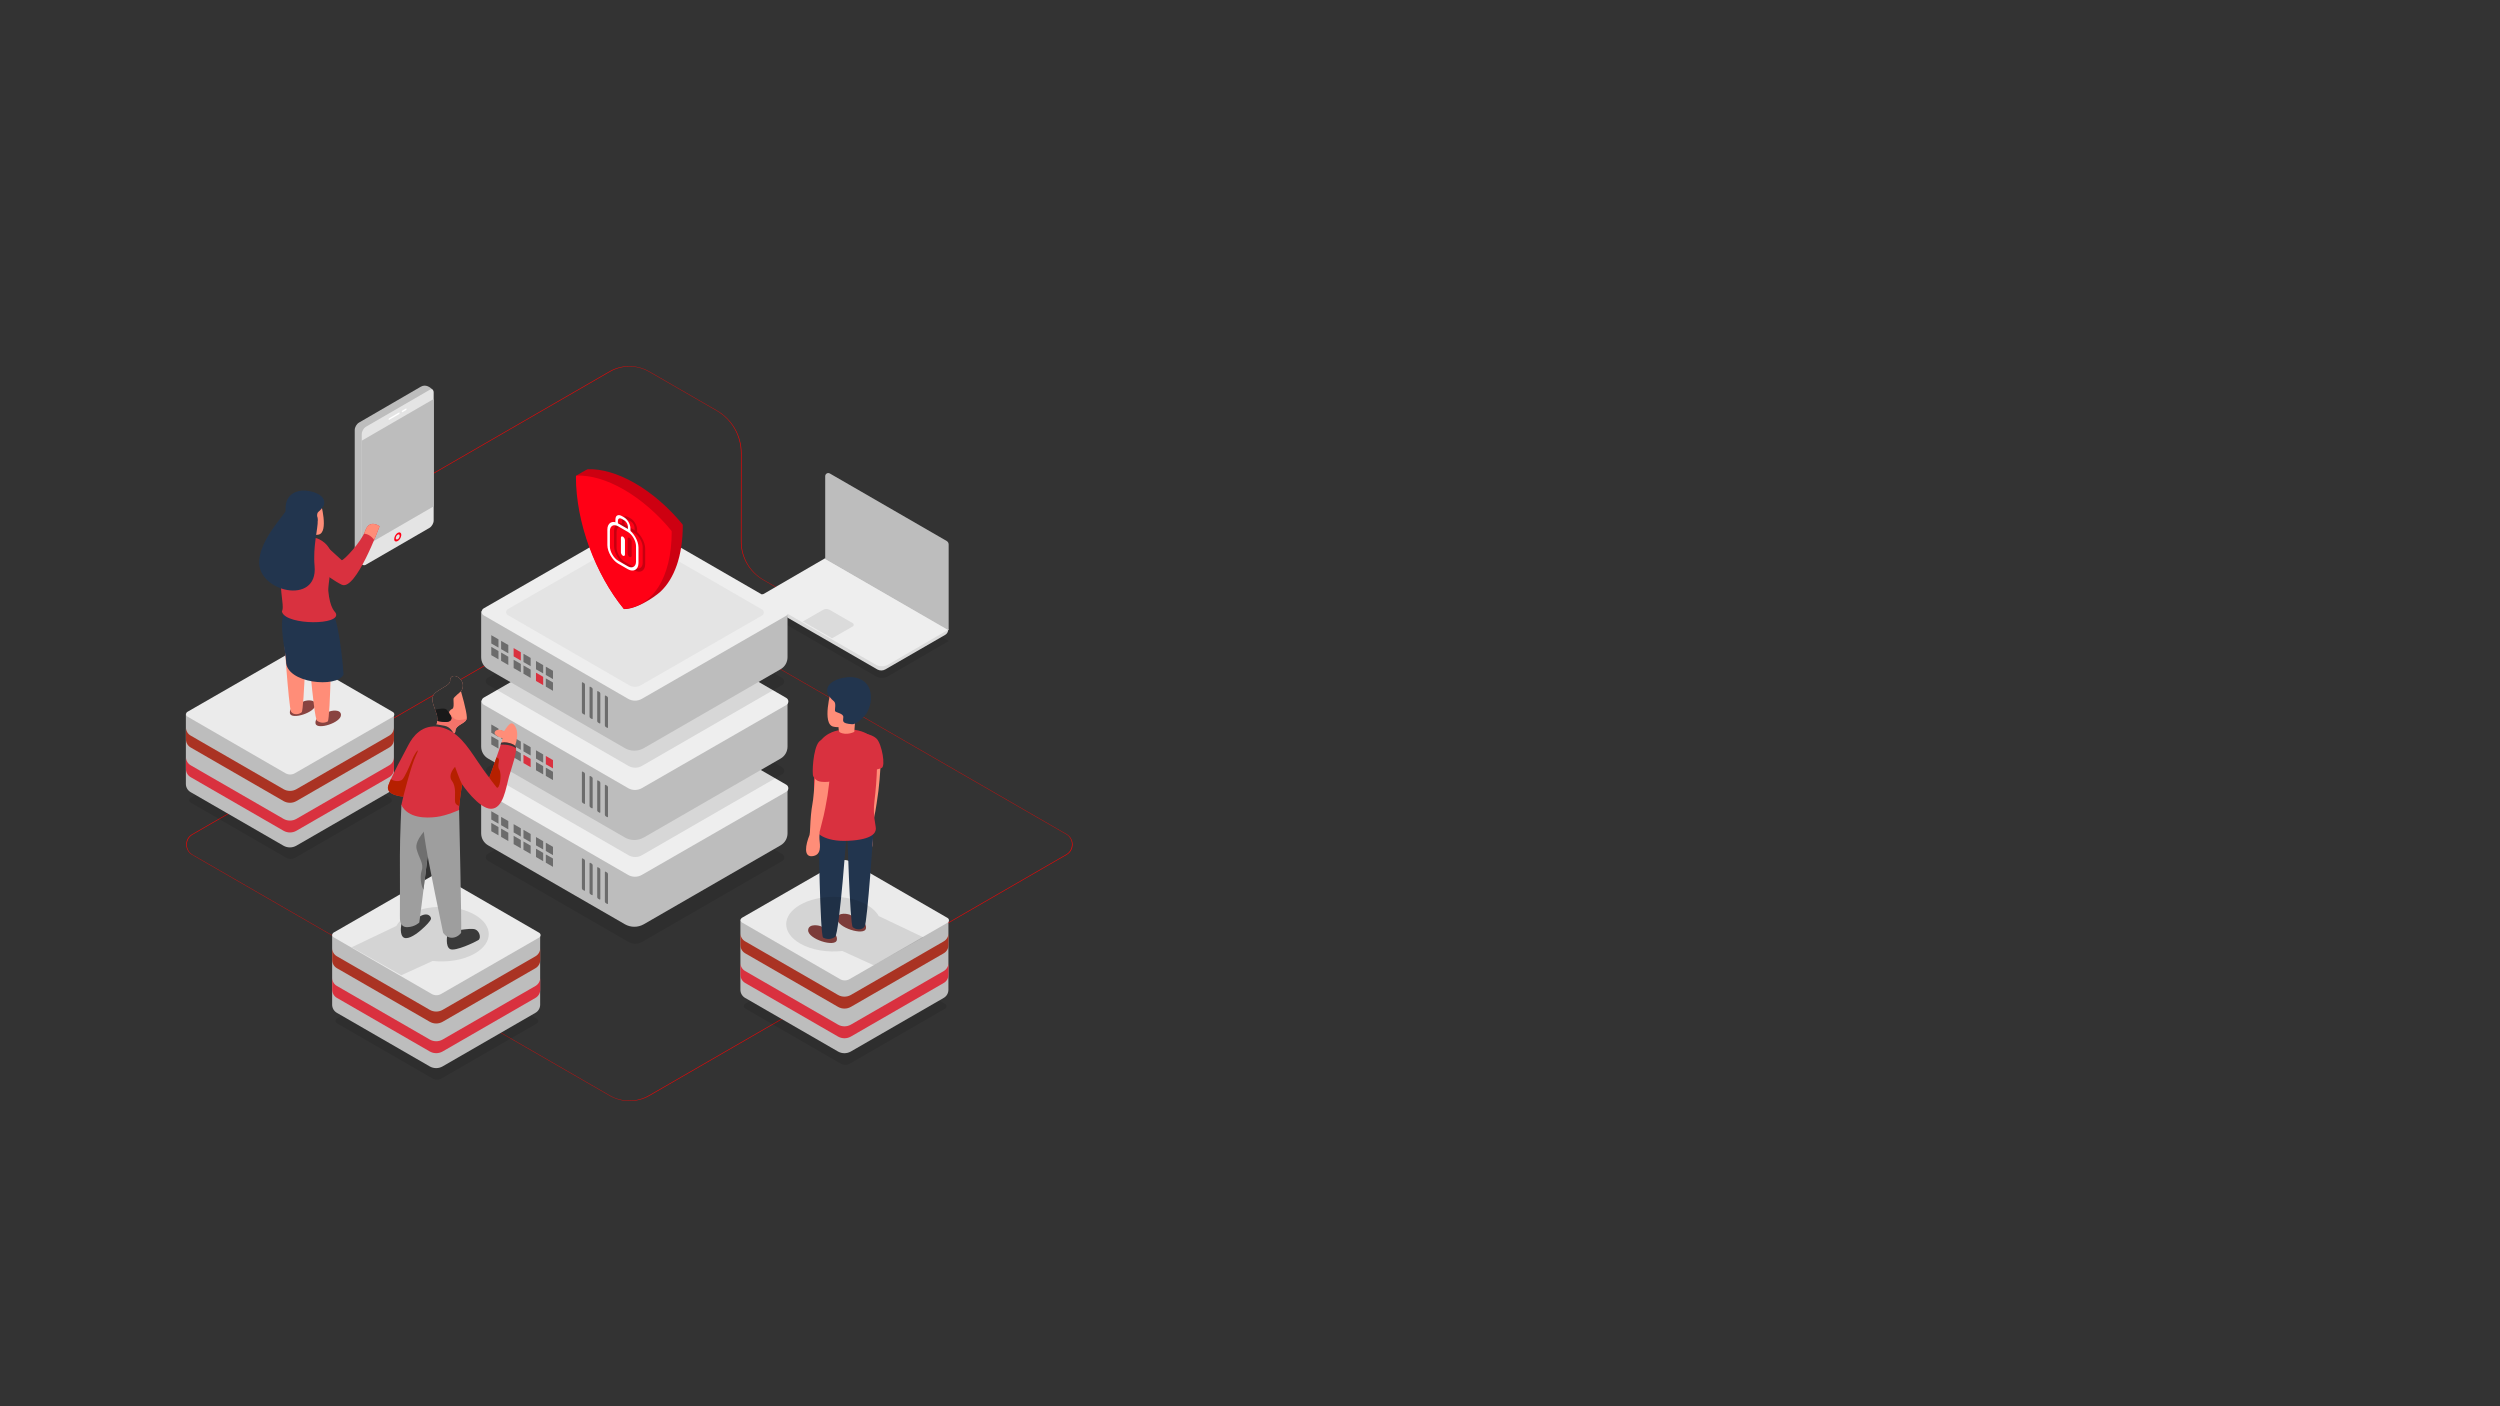 <?xml version="1.0" encoding="utf-8"?>
<!-- Generator: Adobe Illustrator 24.1.3, SVG Export Plug-In . SVG Version: 6.00 Build 0)  -->
<svg version="1.1" id="Layer_1" xmlns="http://www.w3.org/2000/svg" xmlns:xlink="http://www.w3.org/1999/xlink" x="0px" y="0px"
	 viewBox="0 0 4096 2304" style="enable-background:new 0 0 4096 2304;" xml:space="preserve">
<rect x="0" y="0" width="4096" height="2304" fill="#333333" stroke="none"/>
<style type="text/css">
	.st0{fill:none;stroke:#FF0000;stroke-width:0.38;stroke-linecap:round;stroke-linejoin:round;stroke-miterlimit:1.5;}
	.st1{fill-rule:evenodd;clip-rule:evenodd;fill:#BDBDBD;}
	.st2{fill-rule:evenodd;clip-rule:evenodd;fill:#E4E4E4;}
	.st3{clip-path:url(#SVGID_1_);}
	.st4{fill-rule:evenodd;clip-rule:evenodd;fill:#FF0015;}
	.st5{fill-rule:evenodd;clip-rule:evenodd;fill:#FFFFFF;}
	.st6{fill-rule:evenodd;clip-rule:evenodd;fill-opacity:0.1;}
	.st7{fill-rule:evenodd;clip-rule:evenodd;fill:#DBDBDB;}
	.st8{fill-rule:evenodd;clip-rule:evenodd;fill:#EEEEEE;}
	.st9{fill-rule:evenodd;clip-rule:evenodd;fill:#6C6C6C;}
	.st10{fill-rule:evenodd;clip-rule:evenodd;fill:#D9313F;}
	.st11{fill-rule:evenodd;clip-rule:evenodd;fill:#AA3323;}
	.st12{fill-rule:evenodd;clip-rule:evenodd;fill:#EBEBEB;}
	.st13{fill:#FF8D78;}
	.st14{fill:#D9313F;}
	.st15{fill:#894340;}
	.st16{fill:#22354E;}
	.st17{fill-rule:evenodd;clip-rule:evenodd;fill:#FF8D78;}
	.st18{clip-path:url(#SVGID_2_);}
	.st19{fill-rule:evenodd;clip-rule:evenodd;fill:#F5736A;}
	.st20{fill-rule:evenodd;clip-rule:evenodd;fill:#323232;}
	.st21{clip-path:url(#SVGID_3_);}
	.st22{fill-rule:evenodd;clip-rule:evenodd;fill:#191919;}
	.st23{fill-rule:evenodd;clip-rule:evenodd;fill:#373737;}
	.st24{fill-rule:evenodd;clip-rule:evenodd;fill:#3A3A3A;}
	.st25{fill-rule:evenodd;clip-rule:evenodd;fill:#9E9E9E;}
	.st26{clip-path:url(#SVGID_4_);}
	.st27{fill-rule:evenodd;clip-rule:evenodd;fill:#6F6F6F;}
	.st28{clip-path:url(#SVGID_5_);}
	.st29{fill-rule:evenodd;clip-rule:evenodd;fill:#B62000;}
	.st30{fill-rule:evenodd;clip-rule:evenodd;fill:#CD0011;}
	.st31{fill-rule:evenodd;clip-rule:evenodd;fill:#C60010;}
	.st32{fill-rule:evenodd;clip-rule:evenodd;fill:#22354E;}
	.st33{clip-path:url(#SVGID_6_);}
</style>
<g id="Artboard1" transform="matrix(1.447,0,0,1.703,0,0)">
	<g transform="matrix(0.921,-0.452,1.595,0.782,-1766.87,408.867)">
		<path class="st0" d="M1178.2,888.3c0-8.7-9.3-14.1-24.3-14.1h-513c-4.5,0-9.9,1.6-14.4,4.2c-4.4,2.6-7.2,5.7-7.2,8.3
			c0,50.9,0,242.5,0,296.2c0,8.7,9.3,14.1,24.3,14.1h513c4.4,0,9.9-1.6,14.4-4.2c4.4-2.6,7.2-5.7,7.2-8.3V888.3z"/>
	</g>
	<g transform="matrix(0.921,-0.452,1.595,0.782,-1766.87,248.207)">
		<path class="st0" d="M1085,1040.7v-17.6c0-9.7,10.4-21.7,27.2-31.4c26.5-15.3,66.8-38.6,94.3-54.4c18.6-10.8,30.1-24,30.1-34.8
			c0-51.3,0-14.6,0-47.9c0-8.7-9.3-14.1-24.3-14.1H983.5"/>
	</g>
	<g transform="matrix(0.439,0,0,0.439,215.789,68.413)">
		<g transform="matrix(0.217,-0.107,1.42236e-17,0.251,70.06,390.549)">
			<path class="st1" d="M2555.4,2315.7c-28.2-32.9-82.6-87.3-141.9-87.3c-734.9,0-734.9,0-734.9,0c-27.8,0-50.4,19.2-50.4,42.8
				v1099.3c0,54,54.2,93.8,114,129.2l690.1-67.1c27.8,0,50.5-19.2,50.5-42.8L2555.4,2315.7z"/>
		</g>
		<g transform="matrix(0.256,-0.126,1.42236e-17,0.251,15.945,439.736)">
			<g transform="matrix(0.848,0,0,1,264.257,-36.983)">
				<path class="st2" d="M2503.1,2288.6c0-23.6-22.6-42.8-50.5-42.8H1699c-27.8,0-50.4,19.2-50.4,42.8v1118.7
					c0,23.6,22.6,42.8,50.4,42.8h753.6c27.8,0,50.5-19.2,50.5-42.8V2288.6z"/>
				<g>
					<defs>
						<path id="SVGID_13_" d="M2503.1,2288.6c0-23.6-22.6-42.8-50.5-42.8H1699c-27.8,0-50.4,19.2-50.4,42.8v1118.7
							c0,23.6,22.6,42.8,50.4,42.8h753.6c27.8,0,50.5-19.2,50.5-42.8V2288.6z"/>
					</defs>
					<clipPath id="SVGID_1_">
						<use xlink:href="#SVGID_13_"  style="overflow:visible;"/>
					</clipPath>
					<g class="st3">
						<g transform="matrix(1.18,0,0,1,-338.639,52.644)">
							<polygon class="st1" points="1519.3,2293.5 2620.4,2293.5 2620.4,3230.7 1519.3,3230.7 							"/>
						</g>
						<g transform="matrix(1.18,-5.55112e-17,0,1,-323.932,43.292)">
							<path class="st4" d="M2034.1,3289.6c17.5,0.2,33.6,14.6,35.5,32c1.6,15.2-7.6,31-21.7,37c-16.7,7-38.2-0.9-46.3-17.3
								c-8.3-17-0.4-40.2,17.1-48.3C2023.5,3290.7,2028.8,3289.6,2034.1,3289.6z M2033.7,3305.5c-13.2,0.1-24,15.7-17.9,28.5
								c4.3,9.1,16.3,13.8,25.7,9.9c10.4-4.3,15.5-18.4,9.6-28.5c-3.5-5.9-10-9.8-17-9.9C2034,3305.5,2033.8,3305.5,2033.7,3305.5z"
								/>
						</g>
					</g>
				</g>
			</g>
			<g transform="matrix(1,0,0,1,18.465,55.971)">
				<g transform="matrix(1,0,0,1,-9.956,-39.504)">
					<path class="st5" d="M2029,2235.5c1.7,0.2,2.1,0.4,2.9,0.9c5.3,3,3.7,13-3.5,13.3h-97c-4.2-0.2-7.7-4.2-7-8.4
						c0.5-2.9,3-5.3,5.9-5.7c0.5-0.1,0.6-0.1,1-0.1h97C2028.6,2235.5,2028.8,2235.5,2029,2235.5z"/>
				</g>
				<g transform="matrix(1,0,0,1,-6.66,-39.504)">
					<path class="st5" d="M2095.6,2235.5c6.1,0.4,9.3,10,3,13.3c-1,0.5-2.1,0.8-3.3,0.8h-34.9c-6.3-0.1-9.8-10.3-3-13.5
						c0.9-0.4,2-0.7,3-0.7h34.9C2095.4,2235.5,2095.5,2235.5,2095.6,2235.5z"/>
				</g>
			</g>
		</g>
	</g>
	<g transform="matrix(0.911,0,0,0.911,-112.3,-1.192)">
		<g transform="matrix(0.227,-0.112,0.718,0.352,166.955,292.607)">
			<path class="st6" d="M765.8,1125.5H422.1c-4.5,0-10.1,0.9-14.6,2.3c-4.5,1.4-7.3,3.2-7.3,4.6c0,31.2,0,158.1,0,196.1
				c0,6.7,13,10.8,34,10.8c90.7,0,331.6,0,331.6,0V1125.5z"/>
		</g>
		<g transform="matrix(0.691,0,0,0.587,0,0)">
			<path class="st7" d="M1562.6,1075.5l103.7-59.9c0,0,217.6,116.3,217.6,119.4c0,3.9-2.1,7.5-5.4,9.4
				c-19.5,11.2-85.8,49.5-107.8,62.2c-4.4,2.5-9.9,2.5-14.3,0c-34.2-19.8-181-104.5-206.7-119.3c-2.4-1.4-3.8-3.9-3.8-6.7
				c0-1.6,0-3.5,0-5.2c0-2.9,4.7-4.1,4.7-4.1L1562.6,1075.5z"/>
		</g>
		<g transform="matrix(0.227,-0.112,0.718,0.352,166.955,283.423)">
			<path class="st8" d="M779.3,1121.2H435.6c-4.5,0-10.1,0.9-14.6,2.3c-4.5,1.4-7.3,3.2-7.3,4.6c0,31.2,0,158.1,0,196.1
				c0,6.7,13,10.8,34,10.8c90.7,0,331.6,0,331.6,0V1121.2z"/>
		</g>
		<g transform="matrix(0.08,-0.039,0.17,0.083,764.446,362.56)">
			<path class="st7" d="M-1183.6,2850.6c0-14.7-19.1-23.7-50.2-23.7c-100.2,0-315.5,0-315.5,0l0,213.9l322.9,0
				c8.8,0,19.7-2.6,28.5-6.7c8.8-4.2,14.2-9.3,14.2-13.4C-1183.6,2981-1183.6,2893-1183.6,2850.6z"/>
		</g>
		<g transform="matrix(0.656,0.322,-4.83608e-17,0.855,82.389,-660.775)">
			<path class="st1" d="M1859.7,746.5c0-1.8-1.4-2.9-3.8-2.9c-26.4,0-182.5,0-221.4,0c-1.8,0-4,0.8-5.8,2.2c-1.8,1.4-2.9,3-2.9,4.4
				c0,23.6,0,102.3,0,102.3h233.9V746.5z"/>
		</g>
	</g>
	<g transform="matrix(1,0,0,1,30.04,28.45)">
		<g transform="matrix(1,0,0,1,-208.987,19.048)">
			<g transform="matrix(0.31,-0.152,0.538,0.264,12.4,419.612)">
				<path class="st6" d="M532,1353.3c0-8.7-9.3-14.1-24.3-14.1h-513c-4.5,0-9.9,1.6-14.4,4.2c-4.4,2.6-7.2,5.7-7.2,8.3
					c0,50.9,0,242.5,0,296.2c0,8.7,9.3,14.1,24.3,14.1h513c4.4,0,9.9-1.6,14.4-4.2c4.4-2.6,7.2-5.7,7.2-8.3L532,1353.3z"/>
			</g>
			<g transform="matrix(0.691,0,0,0.587,0,0)">
				<path class="st1" d="M1047.4,1209.5h502v75.4c0,8.1-4.3,15.6-11.3,19.6c-40.5,23.4-177.7,102.6-224.2,129.4
					c-9.6,5.5-21.4,5.5-31,0c-46.4-26.8-183.7-106.1-224.2-129.4c-7-4.1-11.3-11.5-11.3-19.6
					C1047.4,1260.3,1047.4,1209.5,1047.4,1209.5z"/>
			</g>
			<g transform="matrix(0.397,0,0,0.397,422.029,248.13)">
				<g transform="matrix(0.599,0.294,-3.32269e-17,0.587,113.425,-323.809)">
					<polygon class="st9" points="1127.6,2067.3 1161.9,2067.3 1161.9,2101.6 1127.6,2101.6 					"/>
				</g>
				<g transform="matrix(0.599,0.294,-3.32269e-17,0.587,113.425,-302.477)">
					<polygon class="st9" points="1127.6,2079.2 1161.9,2079.2 1161.9,2113.5 1127.6,2113.5 					"/>
				</g>
				<g transform="matrix(0.599,0.294,-3.32269e-17,0.587,134.535,-313.453)">
					<polygon class="st9" points="1139.2,2067.3 1173.5,2067.3 1173.5,2101.6 1139.2,2101.6 					"/>
				</g>
				<g transform="matrix(0.599,0.294,-3.32269e-17,0.587,134.535,-292.121)">
					<polygon class="st9" points="1139.2,2079.2 1173.5,2079.2 1173.5,2113.5 1139.2,2113.5 					"/>
				</g>
			</g>
			<g transform="matrix(0.397,0,0,0.397,441.081,257.477)">
				<g transform="matrix(0.599,0.294,-3.32269e-17,0.587,113.425,-323.809)">
					<polygon class="st9" points="1153.9,2067.3 1188.2,2067.3 1188.2,2101.6 1153.9,2101.6 					"/>
				</g>
				<g transform="matrix(0.599,0.294,-3.32269e-17,0.587,113.425,-302.477)">
					<polygon class="st9" points="1153.9,2079.2 1188.2,2079.2 1188.2,2113.5 1153.9,2113.5 					"/>
				</g>
				<g transform="matrix(0.599,0.294,-3.32269e-17,0.587,134.535,-313.453)">
					<polygon class="st9" points="1165.5,2067.3 1199.7,2067.3 1199.7,2101.6 1165.5,2101.6 					"/>
				</g>
				<g transform="matrix(0.599,0.294,-3.32269e-17,0.587,134.535,-292.121)">
					<polygon class="st9" points="1165.5,2079.2 1199.7,2079.2 1199.7,2113.5 1165.5,2113.5 					"/>
				</g>
			</g>
			<g transform="matrix(0.397,0,0,0.397,460.133,266.824)">
				<g transform="matrix(0.599,0.294,-3.32269e-17,0.587,113.425,-323.809)">
					<polygon class="st9" points="1180.2,2067.3 1214.5,2067.3 1214.5,2101.6 1180.2,2101.6 					"/>
				</g>
				<g transform="matrix(0.599,0.294,-3.32269e-17,0.587,113.425,-302.477)">
					<polygon class="st9" points="1180.2,2079.2 1214.5,2079.2 1214.5,2113.5 1180.2,2113.5 					"/>
				</g>
				<g transform="matrix(0.599,0.294,-3.32269e-17,0.587,134.535,-313.453)">
					<polygon class="st9" points="1191.8,2067.3 1226,2067.3 1226,2101.6 1191.8,2101.6 					"/>
				</g>
				<g transform="matrix(0.599,0.294,-3.32269e-17,0.587,134.535,-292.121)">
					<polygon class="st9" points="1191.8,2079.2 1226,2079.2 1226,2113.5 1191.8,2113.5 					"/>
				</g>
			</g>
			<g transform="matrix(1,0,0,1,7.852,3.852)">
				<g transform="matrix(0.599,0.294,-3.32269e-17,0.587,104.861,-334.581)">
					<path class="st9" d="M1216.4,1284.1c0-0.9-0.7-1.7-1.5-1.7h-2.9c-0.8,0-1.5,0.8-1.5,1.7v48c0,0.9,0.7,1.7,1.5,1.7h2.9
						c0.8,0,1.5-0.8,1.5-1.7V1284.1z"/>
				</g>
				<g transform="matrix(0.599,0.294,-3.32269e-17,0.587,111.377,-331.385)">
					<path class="st9" d="M1220,1284.1c0-0.9-0.7-1.7-1.5-1.7h-2.9c-0.8,0-1.5,0.8-1.5,1.7v48c0,0.9,0.7,1.7,1.5,1.7h2.9
						c0.8,0,1.5-0.8,1.5-1.7V1284.1z"/>
				</g>
				<g transform="matrix(0.599,0.294,-3.32269e-17,0.587,117.892,-328.188)">
					<path class="st9" d="M1223.6,1284.1c0-0.9-0.7-1.7-1.5-1.7h-2.9c-0.8,0-1.5,0.8-1.5,1.7v48c0,0.9,0.7,1.7,1.5,1.7h2.9
						c0.8,0,1.5-0.8,1.5-1.7V1284.1z"/>
				</g>
				<g transform="matrix(0.599,0.294,-3.32269e-17,0.587,124.408,-324.992)">
					<path class="st9" d="M1227.2,1284.1c0-0.9-0.7-1.7-1.5-1.7h-2.9c-0.8,0-1.5,0.8-1.5,1.7v48c0,0.9,0.7,1.7,1.5,1.7h2.9
						c0.8,0,1.5-0.8,1.5-1.7V1284.1z"/>
				</g>
			</g>
			<g transform="matrix(0.319,-0.156,0.552,0.271,-9.062,368.685)">
				<path class="st8" d="M609.8,1304.9c0-8.7-9.3-14.1-24.3-14.1h-513c-4.5,0-9.9,1.6-14.4,4.2c-4.4,2.6-7.2,5.7-7.2,8.3
					c0,50.9,0,242.5,0,296.2c0,8.7,9.3,14.1,24.3,14.1h513c4.4,0,9.9-1.6,14.4-4.2c4.4-2.6,7.2-5.7,7.2-8.3L609.8,1304.9z"/>
			</g>
		</g>
		<g transform="matrix(1,0,0,1,-208.987,-43.812)">
			<g transform="matrix(0.31,-0.152,0.538,0.264,12.4,419.612)">
				<path class="st6" d="M599.7,1314.2c0-8.7-9.3-14.1-24.3-14.1h-513c-4.5,0-9.9,1.6-14.4,4.2c-4.4,2.6-7.2,5.7-7.2,8.3
					c0,50.9,0,242.5,0,296.2c0,8.7,9.3,14.1,24.3,14.1h513c4.4,0,9.9-1.6,14.4-4.2c4.4-2.6,7.2-5.7,7.2-8.3L599.7,1314.2z"/>
			</g>
			<g transform="matrix(0.691,0,0,0.587,0,0)">
				<path class="st1" d="M1047.4,1174.4h502v75.4c0,8.1-4.3,15.6-11.3,19.6c-40.5,23.4-177.7,102.6-224.2,129.4
					c-9.6,5.5-21.4,5.5-31,0c-46.4-26.8-183.7-106.1-224.2-129.4c-7-4.1-11.3-11.5-11.3-19.6
					C1047.4,1225.1,1047.4,1174.4,1047.4,1174.4z"/>
			</g>
			<g transform="matrix(0.397,0,0,0.397,422.029,248.13)">
				<g transform="matrix(0.599,0.294,-3.32269e-17,0.587,113.425,-323.809)">
					<polygon class="st9" points="1127.6,1978.9 1161.9,1978.9 1161.9,2013.2 1127.6,2013.2 					"/>
				</g>
				<g transform="matrix(0.599,0.294,-3.32269e-17,0.587,113.425,-302.477)">
					<polygon class="st9" points="1127.6,1990.8 1161.9,1990.8 1161.9,2025.1 1127.6,2025.1 					"/>
				</g>
				<g transform="matrix(0.599,0.294,-3.32269e-17,0.587,134.535,-313.453)">
					<polygon class="st9" points="1139.2,1978.9 1173.5,1978.9 1173.5,2013.2 1139.2,2013.2 					"/>
				</g>
				<g transform="matrix(0.599,0.294,-3.32269e-17,0.587,134.535,-292.121)">
					<polygon class="st9" points="1139.2,1990.8 1173.5,1990.8 1173.5,2025.1 1139.2,2025.1 					"/>
				</g>
			</g>
			<g transform="matrix(0.397,0,0,0.397,441.081,257.477)">
				<g transform="matrix(0.599,0.294,-3.32269e-17,0.587,113.425,-323.809)">
					<polygon class="st9" points="1153.9,1978.9 1188.2,1978.9 1188.2,2013.2 1153.9,2013.2 					"/>
				</g>
				<g transform="matrix(0.599,0.294,-3.32269e-17,0.587,113.425,-302.477)">
					<polygon class="st9" points="1153.9,1990.8 1188.2,1990.8 1188.2,2025.1 1153.9,2025.1 					"/>
				</g>
				<g transform="matrix(0.599,0.294,-3.32269e-17,0.587,134.535,-313.453)">
					<polygon class="st9" points="1165.5,1978.9 1199.7,1978.9 1199.7,2013.2 1165.5,2013.2 					"/>
				</g>
				<g transform="matrix(0.599,0.294,-3.32269e-17,0.587,134.535,-292.121)">
					<polygon class="st10" points="1165.5,1990.8 1199.7,1990.8 1199.7,2025.1 1165.5,2025.1 					"/>
				</g>
			</g>
			<g transform="matrix(0.397,0,0,0.397,460.133,266.824)">
				<g transform="matrix(0.599,0.294,-3.32269e-17,0.587,113.425,-323.809)">
					<polygon class="st9" points="1180.2,1978.9 1214.5,1978.9 1214.5,2013.2 1180.2,2013.2 					"/>
				</g>
				<g transform="matrix(0.599,0.294,-3.32269e-17,0.587,113.425,-302.477)">
					<polygon class="st9" points="1180.2,1990.8 1214.5,1990.8 1214.5,2025.1 1180.2,2025.1 					"/>
				</g>
				<g transform="matrix(0.599,0.294,-3.32269e-17,0.587,134.535,-313.453)">
					<polygon class="st10" points="1191.8,1978.9 1226,1978.9 1226,2013.2 1191.8,2013.2 					"/>
				</g>
				<g transform="matrix(0.599,0.294,-3.32269e-17,0.587,134.535,-292.121)">
					<polygon class="st9" points="1191.8,1990.8 1226,1990.8 1226,2025.1 1191.8,2025.1 					"/>
				</g>
			</g>
			<g transform="matrix(1,0,0,1,7.852,3.852)">
				<g transform="matrix(0.599,0.294,-3.32269e-17,0.587,104.861,-334.581)">
					<path class="st9" d="M1216.4,1248.9c0-0.9-0.7-1.7-1.5-1.7h-2.9c-0.8,0-1.5,0.8-1.5,1.7v48c0,0.9,0.7,1.7,1.5,1.7h2.9
						c0.8,0,1.5-0.8,1.5-1.7V1248.9z"/>
				</g>
				<g transform="matrix(0.599,0.294,-3.32269e-17,0.587,111.377,-331.385)">
					<path class="st9" d="M1220,1248.9c0-0.9-0.7-1.7-1.5-1.7h-2.9c-0.8,0-1.5,0.8-1.5,1.7v48c0,0.9,0.7,1.7,1.5,1.7h2.9
						c0.8,0,1.5-0.8,1.5-1.7V1248.9z"/>
				</g>
				<g transform="matrix(0.599,0.294,-3.32269e-17,0.587,117.892,-328.188)">
					<path class="st9" d="M1223.6,1248.9c0-0.9-0.7-1.7-1.5-1.7h-2.9c-0.8,0-1.5,0.8-1.5,1.7v48c0,0.9,0.7,1.7,1.5,1.7h2.9
						c0.8,0,1.5-0.8,1.5-1.7V1248.9z"/>
				</g>
				<g transform="matrix(0.599,0.294,-3.32269e-17,0.587,124.408,-324.992)">
					<path class="st9" d="M1227.2,1248.9c0-0.9-0.7-1.7-1.5-1.7h-2.9c-0.8,0-1.5,0.8-1.5,1.7v48c0,0.9,0.7,1.7,1.5,1.7h2.9
						c0.8,0,1.5-0.8,1.5-1.7V1248.9z"/>
				</g>
			</g>
			<g transform="matrix(0.319,-0.156,0.552,0.271,-9.062,368.685)">
				<path class="st8" d="M675.8,1266.8c0-8.7-9.3-14.1-24.3-14.1h-513c-4.5,0-9.9,1.6-14.4,4.2c-4.4,2.6-7.2,5.7-7.2,8.3
					c0,50.9,0,242.5,0,296.2c0,8.7,9.3,14.1,24.3,14.1h513c4.4,0,9.9-1.6,14.4-4.2c4.4-2.6,7.2-5.7,7.2-8.3L675.8,1266.8z"/>
			</g>
		</g>
		<g transform="matrix(1,0,0,1,-208.987,-108.516)">
			<g transform="matrix(0.31,-0.152,0.538,0.264,12.4,419.612)">
				<path class="st6" d="M669.4,1274c0-8.7-9.3-14.1-24.3-14.1h-513c-4.5,0-9.9,1.6-14.4,4.2c-4.4,2.6-7.2,5.7-7.2,8.3
					c0,50.9,0,242.5,0,296.2c0,8.7,9.3,14.1,24.3,14.1h513c4.4,0,9.9-1.6,14.4-4.2c4.4-2.6,7.2-5.7,7.2-8.3L669.4,1274z"/>
			</g>
			<g transform="matrix(0.691,0,0,0.587,0,0)">
				<path class="st1" d="M1047.4,1138.2h502v75.4c0,8.1-4.3,15.6-11.3,19.6c-40.5,23.4-177.7,102.6-224.2,129.4
					c-9.6,5.5-21.4,5.5-31,0c-46.4-26.8-183.7-106.1-224.2-129.4c-7-4.1-11.3-11.5-11.3-19.6
					C1047.4,1189,1047.4,1138.2,1047.4,1138.2z"/>
			</g>
			<g transform="matrix(0.397,0,0,0.397,422.029,248.13)">
				<g transform="matrix(0.599,0.294,-3.32269e-17,0.587,113.425,-323.809)">
					<polygon class="st9" points="1127.6,1887.9 1161.9,1887.9 1161.9,1922.2 1127.6,1922.2 					"/>
				</g>
				<g transform="matrix(0.599,0.294,-3.32269e-17,0.587,113.425,-302.477)">
					<polygon class="st9" points="1127.6,1899.8 1161.9,1899.8 1161.9,1934.1 1127.6,1934.1 					"/>
				</g>
				<g transform="matrix(0.599,0.294,-3.32269e-17,0.587,134.535,-313.453)">
					<polygon class="st9" points="1139.2,1887.9 1173.5,1887.9 1173.5,1922.2 1139.2,1922.2 					"/>
				</g>
				<g transform="matrix(0.599,0.294,-3.32269e-17,0.587,134.535,-292.121)">
					<polygon class="st9" points="1139.2,1899.8 1173.5,1899.8 1173.5,1934.1 1139.2,1934.1 					"/>
				</g>
			</g>
			<g transform="matrix(0.397,0,0,0.397,441.081,257.477)">
				<g transform="matrix(0.599,0.294,-3.32269e-17,0.587,113.425,-323.809)">
					<polygon class="st10" points="1153.9,1887.9 1188.2,1887.9 1188.2,1922.2 1153.9,1922.2 					"/>
				</g>
				<g transform="matrix(0.599,0.294,-3.32269e-17,0.587,113.425,-302.477)">
					<polygon class="st9" points="1153.9,1899.8 1188.2,1899.8 1188.2,1934.1 1153.9,1934.1 					"/>
				</g>
				<g transform="matrix(0.599,0.294,-3.32269e-17,0.587,134.535,-313.453)">
					<polygon class="st9" points="1165.5,1887.9 1199.7,1887.9 1199.7,1922.2 1165.5,1922.2 					"/>
				</g>
				<g transform="matrix(0.599,0.294,-3.32269e-17,0.587,134.535,-292.121)">
					<polygon class="st9" points="1165.5,1899.8 1199.7,1899.8 1199.7,1934.1 1165.5,1934.1 					"/>
				</g>
			</g>
			<g transform="matrix(0.397,0,0,0.397,460.133,266.824)">
				<g transform="matrix(0.599,0.294,-3.32269e-17,0.587,113.425,-323.809)">
					<polygon class="st9" points="1180.2,1887.9 1214.5,1887.9 1214.5,1922.2 1180.2,1922.2 					"/>
				</g>
				<g transform="matrix(0.599,0.294,-3.32269e-17,0.587,113.425,-302.477)">
					<polygon class="st10" points="1180.2,1899.8 1214.5,1899.8 1214.5,1934.1 1180.2,1934.1 					"/>
				</g>
				<g transform="matrix(0.599,0.294,-3.32269e-17,0.587,134.535,-313.453)">
					<polygon class="st9" points="1191.8,1887.9 1226,1887.9 1226,1922.2 1191.8,1922.2 					"/>
				</g>
				<g transform="matrix(0.599,0.294,-3.32269e-17,0.587,134.535,-292.121)">
					<polygon class="st9" points="1191.8,1899.8 1226,1899.8 1226,1934.1 1191.8,1934.1 					"/>
				</g>
			</g>
			<g transform="matrix(1,0,0,1,7.852,3.852)">
				<g transform="matrix(0.599,0.294,-3.32269e-17,0.587,104.861,-334.581)">
					<path class="st9" d="M1216.4,1212.8c0-0.9-0.7-1.7-1.5-1.7h-2.9c-0.8,0-1.5,0.8-1.5,1.7v48c0,0.9,0.7,1.7,1.5,1.7h2.9
						c0.8,0,1.5-0.8,1.5-1.7V1212.8z"/>
				</g>
				<g transform="matrix(0.599,0.294,-3.32269e-17,0.587,111.377,-331.385)">
					<path class="st9" d="M1220,1212.8c0-0.9-0.7-1.7-1.5-1.7h-2.9c-0.8,0-1.5,0.8-1.5,1.7v48c0,0.9,0.7,1.7,1.5,1.7h2.9
						c0.8,0,1.5-0.8,1.5-1.7V1212.8z"/>
				</g>
				<g transform="matrix(0.599,0.294,-3.32269e-17,0.587,117.892,-328.188)">
					<path class="st9" d="M1223.6,1212.8c0-0.9-0.7-1.7-1.5-1.7h-2.9c-0.8,0-1.5,0.8-1.5,1.7v48c0,0.9,0.7,1.7,1.5,1.7h2.9
						c0.8,0,1.5-0.8,1.5-1.7V1212.8z"/>
				</g>
				<g transform="matrix(0.599,0.294,-3.32269e-17,0.587,124.408,-324.992)">
					<path class="st9" d="M1227.2,1212.8c0-0.9-0.7-1.7-1.5-1.7h-2.9c-0.8,0-1.5,0.8-1.5,1.7v48c0,0.9,0.7,1.7,1.5,1.7h2.9
						c0.8,0,1.5-0.8,1.5-1.7V1212.8z"/>
				</g>
			</g>
			<g transform="matrix(0.319,-0.156,0.552,0.271,-9.062,368.685)">
				<path class="st8" d="M743.7,1227.6c0-8.7-9.3-14.1-24.3-14.1h-513c-4.5,0-9.9,1.6-14.4,4.2c-4.4,2.6-7.2,5.7-7.2,8.3
					c0,50.9,0,242.5,0,296.2c0,8.7,9.3,14.1,24.3,14.1h513c4.4,0,9.9-1.6,14.4-4.2c4.4-2.6,7.2-5.7,7.2-8.3L743.7,1227.6z"/>
			</g>
		</g>
		<g transform="matrix(0.268,-0.131,0.464,0.228,-85.199,264.314)">
			<path class="st2" d="M599.5,1336.2c0-8.7-9.3-14.1-24.3-14.1h-513c-4.5,0-9.9,1.6-14.4,4.2c-4.4,2.6-7.2,5.7-7.2,8.3
				c0,50.9,0,242.5,0,296.2c0,8.7,9.3,14.1,24.3,14.1h513c4.4,0,9.9-1.6,14.4-4.2c4.4-2.6,7.2-5.7,7.2-8.3L599.5,1336.2z"/>
		</g>
	</g>
	<g transform="matrix(0.679,0,0,0.679,-83.683,309.124)">
		<g transform="matrix(0.31,-0.152,0.538,0.264,12.4,419.612)">
			<path class="st6" d="M-246.3,1715.8c0-8.7-9.3-14.1-24.3-14.1h-513c-4.5,0-9.9,1.6-14.4,4.2c-4.4,2.6-7.2,5.7-7.2,8.3
				c0,50.9,0,242.5,0,296.2c0,8.7,9.3,14.1,24.3,14.1h513c4.4,0,9.9-1.6,14.4-4.2c4.4-2.6,7.2-5.7,7.2-8.3L-246.3,1715.8z"/>
		</g>
		<g transform="matrix(0.691,0,0,0.587,0,0)">
			<path class="st1" d="M979.9,1479.9h502v169.6c0,8.1-4.3,15.6-11.3,19.6c-40.5,23.4-177.7,102.6-224.2,129.4
				c-9.6,5.5-21.4,5.5-31,0c-46.4-26.8-183.7-106.1-224.2-129.4c-7-4.1-11.3-11.5-11.3-19.6C979.9,1624.8,979.9,1479.9,979.9,1479.9
				z"/>
		</g>
		<g transform="matrix(0.691,0,0,0.587,460.289,25.58)">
			<path class="st11" d="M815.9,1422.8v75.4c0,8.1-4.3,15.6-11.3,19.6c-40.5,23.4-177.8,102.6-224.2,129.4c-9.6,5.5-21.4,5.5-31,0
				c-46.4-26.8-183.7-106.1-224.2-129.4c-7-4.1-11.3-11.5-11.3-19.6v-28.8c0,8.1,4.3,15.6,11.3,19.6
				c40.5,23.4,177.8,102.6,224.2,129.4c9.6,5.5,21.4,5.5,31,0c46.4-26.8,183.7-106.1,224.2-129.4c7-4.1,11.3-11.5,11.3-19.6V1422.8z
				"/>
		</g>
		<g transform="matrix(0.691,0,0,0.587,460.289,57.25)">
			<path class="st10" d="M815.9,1440.5v75.4c0,8.1-4.3,15.6-11.3,19.6c-40.5,23.4-177.8,102.6-224.2,129.4c-9.6,5.5-21.4,5.5-31,0
				c-46.4-26.8-183.7-106.1-224.2-129.4c-7-4.1-11.3-11.5-11.3-19.6v-28.8c0,8.1,4.3,15.6,11.3,19.6
				c40.5,23.4,177.8,102.6,224.2,129.4c9.6,5.5,21.4,5.5,31,0c46.4-26.8,183.7-106.1,224.2-129.4c7-4.1,11.3-11.5,11.3-19.6V1440.5z
				"/>
		</g>
		<g transform="matrix(0.319,-0.156,0.552,0.271,-9.062,327.187)">
			<path class="st12" d="M-104.9,1632.9c0-8.7-9.3-14.1-24.3-14.1l-513,0c-4.5,0-9.9,1.6-14.4,4.2c-4.4,2.6-7.2,5.7-7.2,8.3
				c0,50.9,0,242.5,0,296.2c0,8.7,9.3,14.1,24.3,14.1h513c4.4,0,9.9-1.6,14.4-4.2c4.4-2.6,7.2-5.7,7.2-8.3L-104.9,1632.9z"/>
		</g>
	</g>
	<g transform="matrix(0.679,0,0,0.679,264.468,298.328)">
		<g transform="matrix(0.31,-0.152,0.538,0.264,12.4,419.612)">
			<path class="st6" d="M41.6,1862.3c0-8.7-9.3-14.1-24.3-14.1l-513,0c-4.5,0-9.9,1.6-14.4,4.2c-4.4,2.6-7.2,5.7-7.2,8.3
				c0,50.9,0,242.5,0,296.2c0,8.7,9.3,14.1,24.3,14.1H20c4.4,0,9.9-1.6,14.4-4.2c4.4-2.6,7.2-5.7,7.2-8.3L41.6,1862.3z"/>
		</g>
		<g transform="matrix(0.691,0,0,0.587,0,0)">
			<path class="st1" d="M1223.1,1471h502v169.6c0,8.1-4.3,15.6-11.3,19.6c-40.5,23.4-177.7,102.6-224.2,129.4
				c-9.6,5.5-21.4,5.5-31,0c-46.4-26.8-183.7-106.1-224.2-129.4c-7-4.1-11.3-11.5-11.3-19.6C1223.1,1615.9,1223.1,1471,1223.1,1471z
				"/>
		</g>
		<g transform="matrix(0.691,0,0,0.587,460.289,25.58)">
			<path class="st11" d="M1059.1,1413.9v75.4c0,8.1-4.3,15.6-11.3,19.6c-40.5,23.4-177.8,102.6-224.2,129.4c-9.6,5.5-21.4,5.5-31,0
				c-46.4-26.8-183.7-106.1-224.2-129.4c-7-4.1-11.3-11.5-11.3-19.6v-28.8c0,8.1,4.3,15.6,11.3,19.6
				c40.5,23.4,177.8,102.6,224.2,129.4c9.6,5.5,21.4,5.5,31,0c46.4-26.8,183.7-106.1,224.2-129.4c7-4.1,11.3-11.5,11.3-19.6V1413.9z
				"/>
		</g>
		<g transform="matrix(0.691,0,0,0.587,460.289,57.25)">
			<path class="st10" d="M1059.1,1431.6v75.4c0,8.1-4.3,15.6-11.3,19.6c-40.5,23.4-177.8,102.6-224.2,129.4c-9.6,5.5-21.4,5.5-31,0
				c-46.4-26.8-183.7-106.1-224.2-129.4c-7-4.1-11.3-11.5-11.3-19.6v-28.8c0,8.1,4.3,15.6,11.3,19.6
				c40.5,23.4,177.8,102.6,224.2,129.4c9.6,5.5,21.4,5.5,31,0c46.4-26.8,183.7-106.1,224.2-129.4c7-4.1,11.3-11.5,11.3-19.6V1431.6z
				"/>
		</g>
		<g transform="matrix(0.319,-0.156,0.552,0.271,-9.062,327.187)">
			<path class="st12" d="M175.6,1775.6c0-8.7-9.3-14.1-24.3-14.1h-513c-4.5,0-9.9,1.6-14.4,4.2c-4.4,2.6-7.2,5.7-7.2,8.3
				c0,50.9,0,242.5,0,296.2c0,8.7,9.3,14.1,24.3,14.1l513,0c4.4,0,9.9-1.6,14.4-4.2c4.4-2.6,7.2-5.7,7.2-8.3L175.6,1775.6z"/>
		</g>
	</g>
	<g transform="matrix(2.289,0,0,1.945,791.135,362.263)">
		<g id="BACKGROUND-2">
			<g transform="matrix(1,0,0,1,27.787,64.984)">
				<path class="st13" d="M62.3,124.2c0,0-0.3,8.7-1.2,15.8c-0.5,4.1-1.3,8.9-1.5,10c-0.5,2.6-1.7,8-1.7,8s-0.1,2.7,0,3.7
					c0.4,3,1.5,8-3.4,8.5c-4.2,0.4-3.4-5.5-1.5-10.4c0.3-0.8,0.1-5.8,0.4-9.9c0.3-4.7,0.8-5.8,1-11c0.3-6.6,0.6-15.4,0.6-15.4
					L62.3,124.2z"/>
			</g>
			<g transform="matrix(-0.842,0.54,0.54,0.842,32.456,31.175)">
				<path class="st14" d="M38.9,147.2c0,0-5.1,3.7-5.8,7.4c-0.7,3.6,3.6,14,5.8,13.4c2.3-0.6,4.3-1.1,5.1-1.7
					C44.7,165.8,42.2,151.5,38.9,147.2"/>
			</g>
			<g transform="matrix(1,0,0,1,5.832,99.49)">
				<path class="st15" d="M55.1,172.7c1,0.8,8.1,2.5,7.4,6.5c-0.7,3.9-14.5-0.5-14.2-4.9C48.5,170.9,54.1,171.9,55.1,172.7"/>
			</g>
			<g transform="matrix(1,0,0,1,16.615,95.195)">
				<path class="st15" d="M58.7,171.3c1,0.8,8.1,2.5,7.4,6.5c-0.7,3.9-14.5-0.5-14.2-4.9C52.1,169.5,57.6,170.5,58.7,171.3"/>
			</g>
			<g transform="matrix(-0.979,-0.206,-0.206,0.979,11.321,92.882)">
				<path class="st16" d="M-100.4,111.8c0,0-6.6,46.7-5.7,48.9c1,2.3,4.1,2.4,5.7,1.5c1.6-0.8,12.8-47.4,12.8-47.4L-100.4,111.8z"/>
			</g>
			<g transform="matrix(-0.977,-0.213,-0.213,0.977,0.241,96.298)">
				<path class="st16" d="M-98.5,108.5c0,0-7.5,52-5.7,53.9c1.8,1.9,3.9,2.1,5.7,1.6c1.7-0.6,13.7-52.2,13.7-52.2L-98.5,108.5z"/>
			</g>
			<g transform="matrix(1,0,0,1,11.529,60.217)">
				<path class="st14" d="M57,114.9c0,0-8,1.3-10.3,9.1c-2.4,8-0.5,38.6-0.5,39.8c0,1.2,4.1,6.3,16.5,5.6c11.8-0.6,13.4-4,13.4-6
					c0-1.7-1.6-6.7-0.7-13.6c1.3-10.6,1.9-24.3,0.5-28.5C73.6,114.2,62,113.4,57,114.9"/>
			</g>
			<g transform="matrix(-0.647,0.762,0.762,0.647,18.967,17.938)">
				<path class="st13" d="M82.8,136.3c0,0,5.1,3.6,4.8,4.8c-0.8,3.7-4.8,5.3-4.8,5.3l-6.2-4.5L82.8,136.3z"/>
			</g>
			<g transform="matrix(-0.622,0.783,0.783,0.622,21.905,10.059)">
				<path class="st13" d="M86.5,124.4c0,0,16.1,6.7,13.4,12.1c-2,4.1-8.3,9-13.4,5.7c-5.2-3.2-12.8-4.7-10.4-8.2
					C78.5,130.6,83.4,121.7,86.5,124.4"/>
			</g>
			<g transform="matrix(1,0,0,1,9.222,66.26)">
				<path class="st13" d="M56.2,125.2c0,0-0.6,8.6-1.7,15.8c-0.7,4.1-1.6,8.9-1.9,9.9c-0.6,2.6-2,8-2,8s-0.2,2.7-0.1,3.7
					c0.3,3,1.2,8-3.7,8.4c-4.2,0.3-3.2-5.6-1.2-10.5c0.3-0.8,0.3-5.8,0.7-9.8c0.4-4.7,1-5.8,1.4-11c0.6-6.5,1.1-15.4,1.1-15.4
					L56.2,125.2z"/>
			</g>
			<g transform="matrix(1,0,0,1,4.664,36.821)">
				<path class="st14" d="M54.7,144c1.7-2.1,7.2-3.2,8.8,0.9c1.6,4,0,17.5-1.7,18.2c-1.1,0.5-3.8,0.8-5.9,0.5
					c-2.5-0.3-3.4-1.8-3.9-2.7C51.3,159.6,51.9,147.5,54.7,144"/>
			</g>
			<g transform="matrix(1,0,0,1,8.029,10.976)">
				<path class="st16" d="M55.9,146.3c0,0,1.5,2.3,2.9,3.3c1.3,1,0.4,3.9,0.6,4.8c0.1,0.9,4.1,1.1,4.1,3c0,1.9-1.2,3.2,4.3,3.6
					c2.4,0.2,6.2-4,7-5.1c0.8-1.1,2.2-4.2,2.3-6.8c0.6-8.2-4.5-11-9.3-11.4C62.9,137.4,53.4,140,55.9,146.3"/>
			</g>
		</g>
	</g>
	<g transform="matrix(0.679,0,0,0.679,-208.381,149.203)">
		<g transform="matrix(0.31,-0.152,0.538,0.264,12.4,419.612)">
			<path class="st6" d="M-89.8,1513.4c0-8.7-9.3-14.1-24.3-14.1h-513c-4.5,0-9.9,1.6-14.4,4.2c-4.4,2.6-7.2,5.7-7.2,8.3
				c0,50.9,0,242.5,0,296.2c0,8.7,9.3,14.1,24.3,14.1h513c4.4,0,9.9-1.6,14.4-4.2c4.4-2.6,7.2-5.7,7.2-8.3L-89.8,1513.4z"/>
		</g>
		<g transform="matrix(0.691,0,0,0.587,0,0)">
			<path class="st1" d="M892.7,1348.4h502V1518c0,8.1-4.3,15.6-11.3,19.6c-40.5,23.4-177.7,102.6-224.2,129.4
				c-9.6,5.5-21.4,5.5-31,0c-46.4-26.8-183.7-106.1-224.2-129.4c-7-4.1-11.3-11.5-11.3-19.6C892.7,1493.3,892.7,1348.4,892.7,1348.4
				z"/>
		</g>
		<g transform="matrix(0.691,0,0,0.587,460.289,25.58)">
			<path class="st11" d="M728.8,1291.3v75.4c0,8.1-4.3,15.6-11.3,19.6c-40.5,23.4-177.8,102.6-224.2,129.4c-9.6,5.5-21.4,5.5-31,0
				c-46.4-26.8-183.7-106.1-224.2-129.4c-7-4.1-11.3-11.5-11.3-19.6V1338c0,8.1,4.3,15.6,11.3,19.6
				c40.5,23.4,177.8,102.6,224.2,129.4c9.6,5.5,21.4,5.5,31,0c46.4-26.8,183.7-106.1,224.2-129.4c7-4.1,11.3-11.5,11.3-19.6V1291.3z
				"/>
		</g>
		<g transform="matrix(0.691,0,0,0.587,460.289,57.25)">
			<path class="st10" d="M728.8,1309v75.4c0,8.1-4.3,15.6-11.3,19.6c-40.5,23.4-177.8,102.6-224.2,129.4c-9.6,5.5-21.4,5.5-31,0
				c-46.4-26.8-183.7-106.1-224.2-129.4c-7-4.1-11.3-11.5-11.3-19.6v-28.8c0,8.1,4.3,15.6,11.3,19.7
				c40.5,23.4,177.8,102.6,224.2,129.4c9.6,5.5,21.4,5.5,31,0c46.4-26.8,183.7-106.1,224.2-129.4c7-4.1,11.3-11.5,11.3-19.7V1309z"
				/>
		</g>
		<g transform="matrix(0.319,-0.156,0.552,0.271,-9.062,327.187)">
			<path class="st12" d="M47.6,1435.7c0-8.7-9.3-14.1-24.3-14.1h-513c-4.5,0-9.9,1.6-14.4,4.2c-4.4,2.6-7.2,5.7-7.2,8.3
				c0,50.9,0,242.5,0,296.2c0,8.7,9.3,14.1,24.3,14.1H26c4.4,0,9.9-1.6,14.4-4.2c4.4-2.6,7.2-5.7,7.2-8.3L47.6,1435.7z"/>
		</g>
	</g>
	<g transform="matrix(0.691,0,0,0.587,30.04,28.45)">
		<path class="st6" d="M605.9,1469.2c3.6-6.7,10-13,19.2-18.3c30.3-17.5,79.4-17.5,109.6,0c30.3,17.5,30.3,45.8,0,63.3
			c-18.8,10.9-44.9,15-69.3,12.3l-51.3,23.4l-81.4-45.8L605.9,1469.2z M631.1,1517.3L631.1,1517.3L631.1,1517.3L631.1,1517.3z"/>
	</g>
	<g transform="matrix(-0.691,0,0,0.587,1264.39,21.21)">
		<path class="st6" d="M390,1465.2c3.6-6.7,10-13,19.2-18.3c30.3-17.5,79.4-17.5,109.6,0c30.3,17.5,30.3,45.8,0,63.3
			c-18.8,10.9-44.9,15-69.3,12.3l-51.3,23.4l-81.4-45.8L390,1465.2z M415.2,1513.3L415.2,1513.3L415.2,1513.3L415.2,1513.3z"/>
	</g>
	<g transform="matrix(1,0,0,1,30.04,28.45)">
		<g transform="matrix(0.691,0,0,0.587,0,0)">
			<path class="st17" d="M711.9,1084.6c0,0,9.3,31.6,9.6,42.6c0.3,10.9-18.6,10.9-18.9,22.9c-0.3,12-33-7.5-33-7.5s7.2-8.2,2.1-22.5
				c-5.1-14.3-12-25.8,0-34.5c12-8.7,22.8-11.8,22.4-18.8c-0.4-7,7.7-10.9,15.8-3.2C717.9,1071.3,715,1080.9,711.9,1084.6z"/>
			<g>
				<defs>
					<path id="SVGID_15_" d="M711.9,1084.6c0,0,9.3,31.6,9.6,42.6c0.3,10.9-18.6,10.9-18.9,22.9c-0.3,12-33-7.5-33-7.5
						s7.2-8.2,2.1-22.5c-5.1-14.3-12-25.8,0-34.5c12-8.7,22.8-11.8,22.4-18.8c-0.4-7,7.7-10.9,15.8-3.2
						C717.9,1071.3,715,1080.9,711.9,1084.6z"/>
				</defs>
				<clipPath id="SVGID_2_">
					<use xlink:href="#SVGID_15_"  style="overflow:visible;"/>
				</clipPath>
				<g class="st18">
					<g transform="matrix(1,0,0,1,-43.463,-159.386)">
						<path class="st19" d="M709.8,1275.7c0,0-3.3-1.4,10.3-3c13.6-1.6,10.8,1.2,16.9,8c6.1,6.9,8,10.9,17.5,10.1
							c9.5-0.8,10.4-3,10.4-3s4,31.1-12.6,34.2c-16.6,3.1-52.7-5-52.7-5L709.8,1275.7z"/>
					</g>
					<path class="st20" d="M719.8,1084.7l-8-0.1c0,0-11.2,9.4-12,11.6c-0.8,2.2,1.6,15.5-2,17c-3.6,1.5-7.1,5.4-4.6,8.4
						c2.5,3,5.5,8.8,0,11.9c-5.5,3.1-19.9-0.4-19.9-0.4s-23.3-10.5-24.6-18.5c-1.3-8,14.2-36.5,18.4-42.2
						c4.2-5.7,35.7-17.7,47.2-16.7C725.6,1056.8,719.8,1084.7,719.8,1084.7z"/>
					<g>
						<defs>
							<path id="SVGID_17_" d="M719.8,1084.7l-8-0.1c0,0-11.2,9.4-12,11.6c-0.8,2.2,1.6,15.5-2,17c-3.6,1.5-7.1,5.4-4.6,8.4
								c2.5,3,5.5,8.8,0,11.9c-5.5,3.1-19.9-0.4-19.9-0.4s-23.3-10.5-24.6-18.5c-1.3-8,14.2-36.5,18.4-42.2
								c4.2-5.7,35.7-17.7,47.2-16.7C725.6,1056.8,719.8,1084.7,719.8,1084.7z"/>
						</defs>
						<clipPath id="SVGID_3_">
							<use xlink:href="#SVGID_17_"  style="overflow:visible;"/>
						</clipPath>
						<g class="st21">
							<g transform="matrix(1,0,0,1,-43.463,-159.386)">
								<path class="st22" d="M709.8,1275.7c0,0-3.3-1.4,10.3-3c13.6-1.6,10.8,1.2,16.9,8c6.1,6.9,8,10.9,17.5,10.1
									c9.5-0.8,10.4-3,10.4-3s4,31.1-12.6,34.2c-16.6,3.1-52.7-5-52.7-5L709.8,1275.7z"/>
							</g>
						</g>
					</g>
				</g>
			</g>
		</g>
		<g transform="matrix(0.691,0,0,0.587,-30.794,-93.097)">
			<path class="st23" d="M707.4,1302.4l8.3-5.2c0,0,4.6,0.7,14,2.5c9.5,1.8,14,11.2,14,11.2l1.7,3.4l-23.5-1.1L707.4,1302.4z"/>
		</g>
		<g transform="matrix(0.691,0,0,0.587,0,0)">
			<path class="st17" d="M797.1,1181.9c0,0,12.7-24.4,3.7-39.9c-6.6-11.4-12.1-0.6-18.3,7.9c0,0-10.9-5.7-14.9,0.7
				c-4,6.4,12.4,10.9,12.4,10.9l-2.6,12L797.1,1181.9z"/>
		</g>
		<g transform="matrix(0.691,0,0,0.587,0,0)">
			<path class="st24" d="M614.8,1463.5c0,0-4.1,15.9,1.4,23c5.5,7.1,19.7-1.7,29.3-9.9c9.6-8.1,16.3-15.7,17.2-18.9
				c0.9-3.2-4.8-12.8-19.6-3.4C628.3,1463.8,614.8,1463.5,614.8,1463.5z"/>
		</g>
		<g transform="matrix(0.691,0,0,0.587,0,0)">
			<path class="st25" d="M665,1291.1c0,0-20.1,165.6-21.4,172.4c0,0-7,7.1-19.4,7.6c-12.4,0.5-12.7-12.3-12.4-19
				c0.3-6.7,0-65.4,0-98.1s2.5-83.1,2.5-83.1l24.6-6.3L665,1291.1z"/>
			<g>
				<defs>
					<path id="SVGID_19_" d="M665,1291.1c0,0-20.1,165.6-21.4,172.4c0,0-7,7.1-19.4,7.6c-12.4,0.5-12.7-12.3-12.4-19
						c0.3-6.7,0-65.4,0-98.1s2.5-83.1,2.5-83.1l24.6-6.3L665,1291.1z"/>
				</defs>
				<clipPath id="SVGID_4_">
					<use xlink:href="#SVGID_19_"  style="overflow:visible;"/>
				</clipPath>
				<g class="st26">
					<path class="st27" d="M658,1307.3c0,0-22.5,20.6-18.9,35.5c3.6,14.9,12.4,24.2,8.4,35.5c-4.1,11.4,0,34.4,7.3,34.5
						c7.3,0.1,24.2-63.6,25.1-67.8C680.8,1340.8,658,1307.3,658,1307.3z"/>
				</g>
			</g>
		</g>
		<g transform="matrix(0.691,0,0,0.587,0,0)">
			<path class="st24" d="M689.5,1483.6c0,0-3.7,19.4,4.7,23.5c8.4,4.1,41.2-11.6,46.3-14.9c5.1-3.3,1.7-17.4-8.4-18.1
				c-10.1-0.7-18.6,1.7-23.3,1.5C704,1475.4,689.5,1483.6,689.5,1483.6z"/>
		</g>
		<g transform="matrix(0.691,0,0,0.587,0,0)">
			<path class="st25" d="M697.2,1266.6l11.6,12.5c0,0,4.5,192.5,3.3,201.4c0,0-5.3,7.7-14.9,8c-9.6,0.2-14.6-8.4-14.6-8.4
				s-25.7-121.3-30.3-155.2c-4.6-33.8-4.8-38.6-4.8-38.6L697.2,1266.6z"/>
		</g>
		<g transform="matrix(0.691,0,0,0.587,0,0)">
			<path class="st10" d="M617.4,1257.2c0,0-30.2-1.9-24.6-18.3c5.7-16.4,25.3-51.5,32.6-65.8c7.3-14.3,22.9-35.7,51.9-30
				s45.6,32.3,61.5,55.8c16,23.5,19.5,27.2,19.5,27.2s18.6-51.4,19-55.7c0.3-4.3,18.3-1.9,23.5,3.7c5.2,5.6-5.3,32.7-10.3,50.7
				c-5,18-9.2,52.2-29.4,52.3c-20.2,0.1-47.4-40.1-47.4-40.1s-4.7,28.5-5,42.1c0,0-20.1,9.3-37.1,11.4c-17,2.1-46.2,2.4-57.4-19.6
				L617.4,1257.2z"/>
			<g>
				<defs>
					<path id="SVGID_21_" d="M617.4,1257.2c0,0-30.2-1.9-24.6-18.3c5.7-16.4,25.3-51.5,32.6-65.8c7.3-14.3,22.9-35.7,51.9-30
						s45.6,32.3,61.5,55.8c16,23.5,19.5,27.2,19.5,27.2s18.6-51.4,19-55.7c0.3-4.3,18.3-1.9,23.5,3.7c5.2,5.6-5.3,32.7-10.3,50.7
						c-5,18-9.2,52.2-29.4,52.3c-20.2,0.1-47.4-40.1-47.4-40.1s-4.7,28.5-5,42.1c0,0-20.1,9.3-37.1,11.4c-17,2.1-46.2,2.4-57.4-19.6
						L617.4,1257.2z"/>
				</defs>
				<clipPath id="SVGID_5_">
					<use xlink:href="#SVGID_21_"  style="overflow:visible;"/>
				</clipPath>
				<g class="st28">
					<path class="st29" d="M599.7,1267.5l17.7-10.2c0,0,12.4-50.4,20.7-67.6c8.3-17.2-2.1-3.8-6.2,6.8c-4.1,10.6-12.6,29.7-16.5,33
						c-3.9,3.3-14.3,2.8-18.2-1.2c-3.8-4.1-34.1,7.4-19.2,20.2C592.8,1261.2,599.7,1267.5,599.7,1267.5z"/>
					<path class="st29" d="M715.7,1273.3c0,0-12.5,0.6-13.5-7.8c-0.9-8.4,2.5-24-5.1-34.1c-7.6-10.1,5.1-23.1,5.1-23.1
						s8.1,22.7,11.6,28.8C717.3,1243.1,715.7,1273.3,715.7,1273.3z"/>
					<path class="st29" d="M755.5,1210.6l2.8,15.6c0,0,7,9.9,11.8,15.6c4.8,5.8,9.5-20.9,4.5-29.1s4.5-17.4-4.5-19.7
						C761.2,1190.8,755.5,1210.6,755.5,1210.6z"/>
					<g transform="matrix(1,0,0,1,-43.463,-159.386)">
						<path class="st23" d="M818.7,1331.5c0,0,16.3-2,26.8,5.6l0.9-12.2l-29.6-4.3L818.7,1331.5z"/>
					</g>
				</g>
			</g>
		</g>
	</g>
	<g transform="matrix(0.569,0,0,0.569,284.038,159.466)">
		<g transform="matrix(3.543,1.738,-2.39399e-16,4.232,-2346.55,-2565.65)">
			<path class="st30" d="M845.2,382.9c0,0,6-5,6.3-5.1c7.6-3.3,16.7-5.3,26.5-5.3c9.9,0,19.1,2,26.6,5.4c0.2,0.1,0.3,0.2,0.3,0.4
				l0,0c0,12.2-4.8,23.3-12.5,31.6c-4.1,4.3-13.9,12.8-20.5,15.4C855.9,418,845.2,401.5,845.2,382.9z"/>
		</g>
		<g transform="matrix(3.543,1.738,-2.39399e-16,4.232,-2362.93,-2557.62)">
			<path class="st4" d="M849.5,379.6c0-0.2,0.2-0.4,0.4-0.5c7.6-3.3,16.7-5.3,26.5-5.3c9.9,0,19.1,2,26.6,5.4
				c0.2,0.1,0.3,0.2,0.3,0.4l0,0c0,18.6-11,34.6-26.9,41.9C860.5,414.2,849.5,398.2,849.5,379.6L849.5,379.6z"/>
		</g>
		<g transform="matrix(0.548,0.269,-3.58238e-17,0.633,519.962,18.746)">
			<g transform="matrix(0.691,0,0,0.587,0,-3.361)">
				<path class="st31" d="M643.4,1291.8c28.8,0.3,55.5,25,55.7,55.7c0.1,23.9,0.1,47.7,0,71.6c-0.3,28.7-25,55.5-55.7,55.7
					c-17.4,0.1-34.8,0.1-52.2,0c-28.8-0.3-55.5-25-55.7-55.7c-0.1-23.9-0.1-47.7,0-71.6c0.3-28.7,24.9-55.5,55.7-55.7
					C608.6,1291.7,626,1291.7,643.4,1291.8z M591.5,1305.1c-22.3,0.1-42.6,19.1-42.8,42.6c-0.1,23.8-0.1,47.6,0,71.4
					c0.2,22.1,19.1,42.3,42.6,42.6c17.4,0.1,34.7,0.1,52.1,0c22.1-0.2,42.3-19.4,42.6-42.6c0.1-23.8,0.1-47.6,0-71.4
					c-0.2-22.1-19.4-42.3-42.6-42.6C626.1,1305,608.8,1305.1,591.5,1305.1z"/>
			</g>
			<g transform="matrix(0.691,0,0,0.587,0,11.04)">
				<path class="st31" d="M617.8,1315.1c1.7,0.1,2.2,0.3,3.1,0.6c3.8,1.3,6.6,5,7,9c0,0.5,0,0.6,0.1,1v65.8
					c-0.2,6.8-7.7,12.3-14.2,10c-4.1-1.5-6.9-5.7-7-10v-65.8c0-1.9,0.2-2.5,0.6-3.6c1.3-3.8,5-6.6,9-7
					C617.3,1315,617.5,1315.1,617.8,1315.1z"/>
			</g>
			<g transform="matrix(0.691,0,0,0.587,0,-5.604)">
				<path class="st31" d="M623.8,1252.4c17.1,0.2,32.8,14.7,32.9,33.1v11.7c-0.2,5.8-9.5,9.5-12.6,2.8c-2.4-5.1,1.5-16.3-3.3-24.5
					c-3.4-5.9-10-9.7-16.9-9.8c-8.3-0.1-17-1.2-23.6,2.8c-5.8,3.5-9.6,10.1-9.6,17v11.7c0,1.5-0.2,2-0.6,2.8
					c-2.4,5.2-12.4,4.5-12.6-2.8c0-9.8-0.4-19.7,4.3-28c5.6-10,16.7-16.6,28.4-16.8C614.6,1252.3,619.2,1252.4,623.8,1252.4z"/>
			</g>
		</g>
		<g transform="matrix(0.548,0.269,-3.58238e-17,0.633,509.933,17.256)">
			<g transform="matrix(0.691,0,0,0.587,0,-3.361)">
				<path class="st5" d="M634.7,1294.8c28.8,0.3,55.5,25,55.7,55.7c0.1,23.9,0.1,47.7,0,71.6c-0.3,28.7-25,55.5-55.7,55.7
					c-17.4,0.1-34.8,0.1-52.2,0c-28.8-0.3-55.5-25-55.7-55.7c-0.1-23.9-0.1-47.7,0-71.6c0.3-28.7,24.9-55.5,55.7-55.7
					C599.9,1294.8,617.3,1294.8,634.7,1294.8z M582.9,1308.1c-22.3,0.1-42.6,19.1-42.8,42.6c-0.1,23.8-0.1,47.6,0,71.4
					c0.2,22.1,19.1,42.3,42.6,42.6c17.4,0.1,34.7,0.1,52.1,0c22.1-0.2,42.3-19.4,42.6-42.6c0.1-23.8,0.1-47.6,0-71.4
					c-0.2-22.1-19.4-42.3-42.6-42.6C617.4,1308.1,600.1,1308.1,582.9,1308.1z"/>
			</g>
			<g transform="matrix(0.691,0,0,0.587,0,11.04)">
				<path class="st5" d="M609.1,1318.1c1.7,0.1,2.2,0.3,3.1,0.6c3.8,1.3,6.6,5,7,9c0,0.5,0,0.6,0.1,1v65.8
					c-0.2,6.8-7.7,12.3-14.2,10c-4.1-1.5-6.9-5.7-7-10v-65.8c0-1.9,0.2-2.5,0.6-3.6c1.3-3.8,5-6.6,9-7
					C608.6,1318.1,608.8,1318.1,609.1,1318.1z"/>
			</g>
			<g transform="matrix(0.691,0,0,0.587,0,-5.604)">
				<path class="st5" d="M615.2,1255.4c17.1,0.2,32.8,14.7,32.9,33.1v11.7c-0.2,5.8-9.5,9.5-12.6,2.8c-2.4-5.1,1.5-16.3-3.3-24.5
					c-3.4-5.9-10-9.7-16.9-9.8c-8.3-0.1-17-1.2-23.6,2.8c-5.8,3.5-9.6,10.1-9.6,17v11.7c0,1.5-0.2,2-0.6,2.8
					c-2.4,5.2-12.4,4.5-12.6-2.8c0-9.8-0.4-19.7,4.3-28c5.6-10,16.7-16.6,28.4-16.8C605.9,1255.4,610.5,1255.4,615.2,1255.4z"/>
			</g>
		</g>
	</g>
	<g transform="matrix(-2.029,0,0,1.724,395.89,227.136)">
		<g id="BACKGROUND-21">
			<g transform="matrix(-0.842,0.54,0.54,0.842,32.456,31.175)">
				<path class="st14" d="M76.9,115c0,0-5.1,3.7-5.8,7.4c-0.7,3.6,3.6,14,5.8,13.4c2.3-0.6,4.3-1.1,5.1-1.7
					C82.7,133.6,80.1,119.3,76.9,115"/>
			</g>
			<g transform="matrix(1,0,0,1,5.832,99.49)">
				<path class="st15" d="M5.8,166c1,0.8,8.1,2.5,7.4,6.5c-0.7,3.9-14.5-0.5-14.2-4.9C-0.8,164.3,4.7,165.3,5.8,166"/>
			</g>
			<g transform="matrix(1,0,0,1,16.615,95.195)">
				<path class="st15" d="M9.3,164.6c1,0.8,8.1,2.5,7.4,6.5c-0.7,3.9-14.5-0.5-14.2-4.9C2.7,162.9,8.3,163.9,9.3,164.6"/>
			</g>
			<g transform="matrix(-0.979,-0.206,-0.206,0.979,11.321,92.882)">
				<path class="st13" d="M-50.7,115.5c0,0-6.6,46.7-5.7,48.9c1,2.3,4.1,2.4,5.7,1.5c1.6-0.8,12.8-47.4,12.8-47.4L-50.7,115.5z"/>
			</g>
			<g transform="matrix(-0.977,-0.213,-0.213,0.977,0.241,96.298)">
				<path class="st13" d="M-48.9,112.5c0,0-7.5,52-5.7,53.9c1.8,1.9,3.9,2.1,5.7,1.6c1.7-0.6,13.7-52.2,13.7-52.2L-48.9,112.5z"/>
			</g>
			<g transform="matrix(-0.365,0,0,0.365,197.131,-199.498)">
				<path class="st32" d="M442.9,1118.4c-14,12.2,0.1,67.1,0,78.4c-0.4,33.3,77.8,41.5,87.9,20c0,0-4.5-68.9-16.3-95.1
					C502.7,1095.5,442.9,1118.4,442.9,1118.4z"/>
			</g>
			<g transform="matrix(1,0,0,1,11.529,60.217)">
				<path class="st14" d="M7.6,108.2c0,0-6.9,1.4-9.2,9.2c-0.5,1.6,2.2,17.6,2,20.2c-0.9,10.2-3.9,11.8-4.2,12.6
					c-3.2,6.8,27,6.8,29.9-0.4c0.6-1.5-0.9,0.2,0-6.8c1.3-10.6,1.9-24.3,0.5-28.5C24.3,107.6,12.7,106.7,7.6,108.2"/>
			</g>
			<g transform="matrix(-0.341,0,0,0.341,189.6,-177.281)">
				<path class="st10" d="M486.1,1047.9c0,0,34,31.7,57,42.5c23,10.9,61.9-95.6,61.9-95.6s-16.4-12.8-23.5,7.4
					c-6.4,18.4-36.1,49.5-38.5,48l-33.4-30.4L486.1,1047.9z"/>
				<g>
					<defs>
						<path id="SVGID_23_" d="M486.1,1047.9c0,0,34,31.7,57,42.5c23,10.9,61.9-95.6,61.9-95.6s-16.4-12.8-23.5,7.4
							c-6.4,18.4-36.1,49.5-38.5,48l-33.4-30.4L486.1,1047.9z"/>
					</defs>
					<clipPath id="SVGID_6_">
						<use xlink:href="#SVGID_23_"  style="overflow:visible;"/>
					</clipPath>
					<g class="st33">
						<g transform="matrix(1,0,0,1,7.753,8.893)">
							<path class="st17" d="M564.2,998.9c0,0,13.2-5.6,24.2,9.3c10.9,14.9,36.7,6.3,25-21.1C601.7,959.7,565.1,976.7,564.2,998.9z"
								/>
						</g>
					</g>
				</g>
			</g>
			<g transform="matrix(-0.647,0.762,0.762,0.647,18.967,17.938)">
				<path class="st13" d="M109.7,94.4c0,0,5.1,3.6,4.8,4.8c-0.8,3.7-4.8,5.3-4.8,5.3l-6.2-4.5L109.7,94.4z"/>
			</g>
			<g transform="matrix(-0.622,0.783,0.783,0.622,21.905,10.059)">
				<path class="st13" d="M112,81.7c0,0,16.1,6.7,13.4,12.1c-2,4.1-8.3,9-13.4,5.7c-5.2-3.2-12.8-4.7-10.4-8.2
					C104,87.8,108.9,79,112,81.7"/>
			</g>
			<g transform="matrix(1,0,0,1,8.029,10.976)">
				<path class="st16" d="M6.5,139.6c0,0,1.5,2.3,2.9,3.3c1.3,1,0.4,3.9,0.6,4.8c0.1,0.9,4.1,1.1,4.1,3c0,1.9-1.2,3.2,4.3,3.6
					c2.4,0.2,6.2-4,7-5.1c0.8-1.1,2.2-4.2,2.3-6.8c0.6-8.2-4.5-11-9.3-11.4C13.6,130.8,4.1,133.3,6.5,139.6"/>
			</g>
			<g transform="matrix(-0.365,0,0,0.365,197.645,-193.496)">
				<path class="st32" d="M476.2,948.4l2,5.1c4.2-1.9,13.9-3,14.5,10.9c0.6,13-7.6,39.8-4.8,70.3c5.6,61-88.3,39.3-84.7-8.4
					c3.4-45.3,61.8-87.4,47.3-97.3L476.2,948.4z"/>
			</g>
		</g>
	</g>
</g>
</svg>
